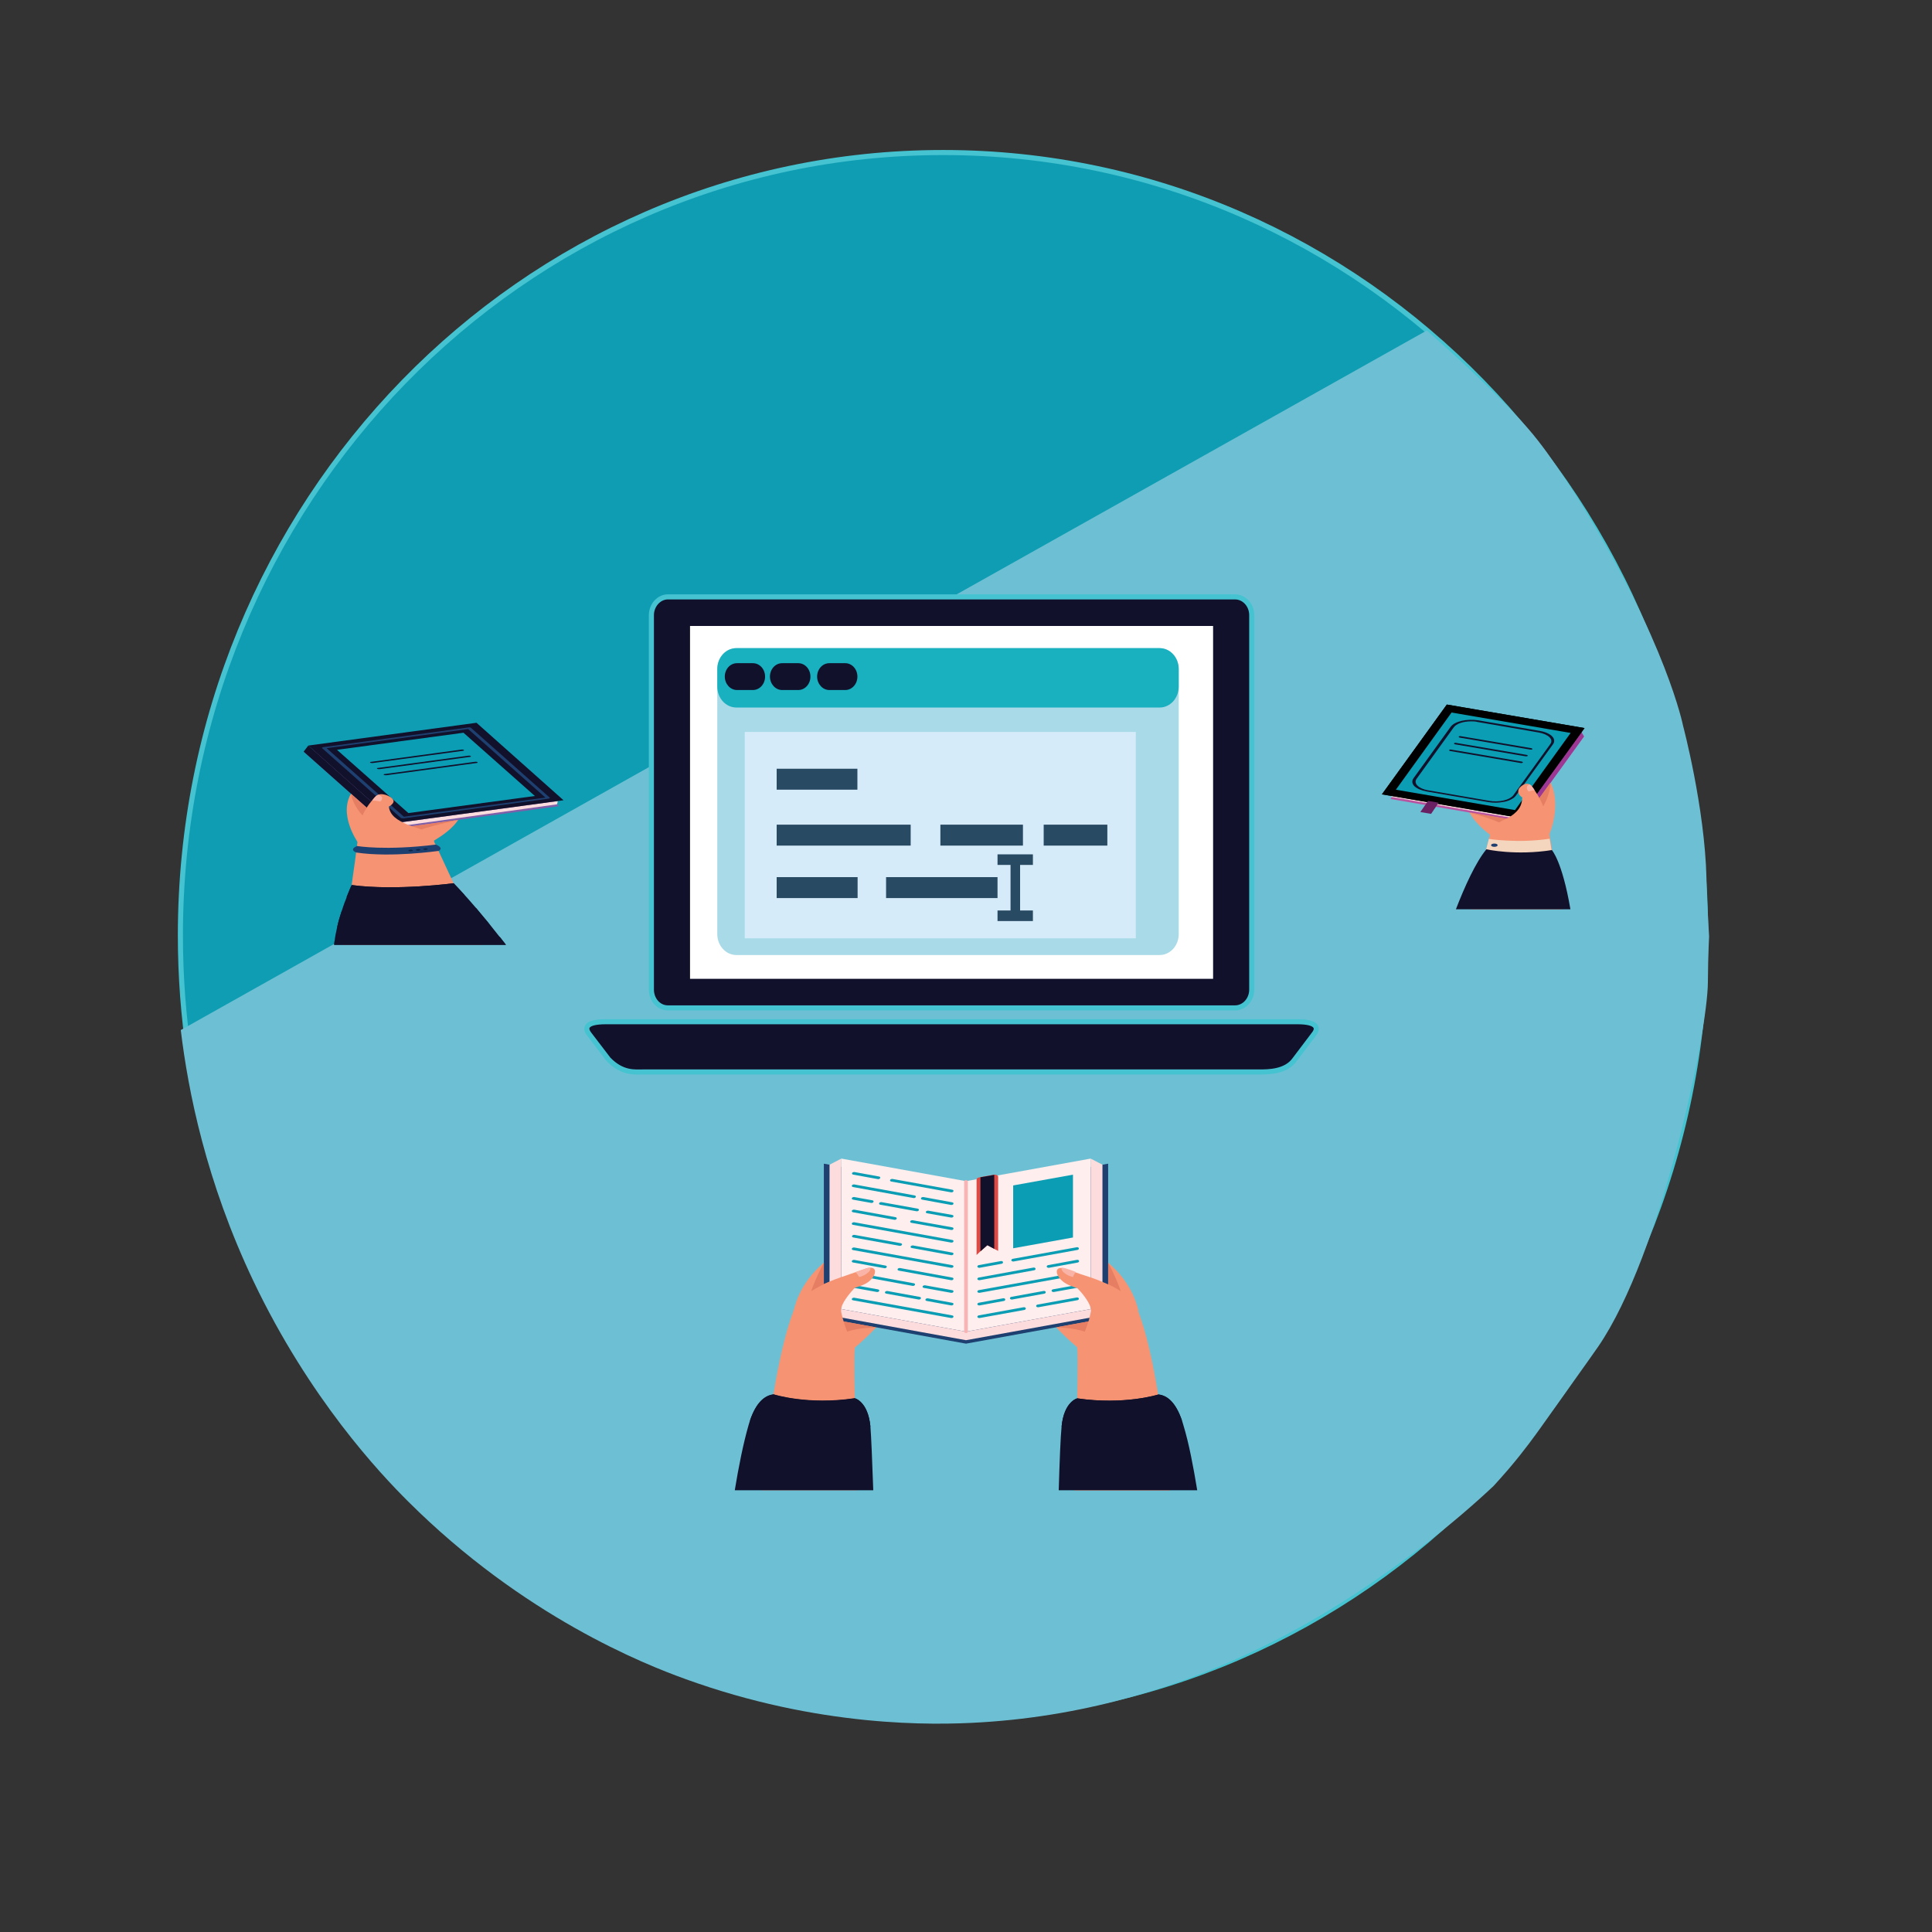 <?xml version="1.0" encoding="utf-8"?>
<!-- Generator: Adobe Illustrator 24.3.0, SVG Export Plug-In . SVG Version: 6.00 Build 0)  -->
<svg version="1.1" baseProfile="tiny" id="Layer_1" xmlns="http://www.w3.org/2000/svg" xmlns:xlink="http://www.w3.org/1999/xlink"
	 x="0px" y="0px" viewBox="0 0 95 95" overflow="visible" xml:space="preserve">
<rect x="0" y="0" width="95" height="95" fill="#333333" stroke="none"/>
<g>
	<path fill="#0F9DB3" stroke="#45C3D1" stroke-width="0.25" stroke-miterlimit="10" d="M83.87,46v0.12
		C83.8,67.33,67.04,84.5,46.37,84.5c-4.92,0-9.63-0.97-13.93-2.75C18.63,76.08,8.87,62.21,8.87,46c0-21.27,16.79-38.5,37.5-38.5
		C67.08,7.5,83.87,24.73,83.87,46z"/>
</g>
<path fill="#6DC0D4" d="M82.76,35.69c0,0,1.07,4.02,1.15,7.5c0,0.08,0.01,0.58,0.04,1.28c0.04,0.81,0.07,1.15,0.09,1.57
	c0,0-0.05,0.88-0.06,2.25c-0.01,2.52-2.29,13.4-5.39,17.92c-0.39,0.57-1.81,2.54-2.81,3.96c-0.26,0.36-0.8,1.13-1.62,2.09
	c-0.29,0.34-0.55,0.62-0.72,0.81c-0.83,0.78-2.08,1.89-3.7,3.11c-3.2,2.39-10.68,7.85-21.49,8.51c-2.39,0.15-7.99,0.25-14.55-2.13
	c-2-0.72-7.95-3.07-13.62-8.72c-1.39-1.38-4.86-5.06-7.62-10.85c-2.33-4.9-3.21-9.34-3.57-12.34c20.42-11.47,40.84-22.94,61.27-34.4
	c0.41,0.36,3.23,2.83,4.95,4.79c0.73,0.83,1.36,1.79,1.36,1.79s0.63,0.89,1.23,1.87C81.96,31.62,82.76,35.69,82.76,35.69z"/>
<g>
	<g>
		<path fill="#11112B" stroke="#45C3D1" stroke-width="0.25" stroke-miterlimit="10" d="M61.55,48.66c0,0.5-0.37,0.9-0.82,0.9H32.84
			c-0.45,0-0.81-0.4-0.81-0.9V30.25c0-0.49,0.37-0.9,0.81-0.9h27.89c0.45,0,0.82,0.4,0.82,0.9V48.66z"/>
	</g>
	<g>
		<rect x="33.93" y="30.78" fill="#FFFFFF" width="25.72" height="17.35"/>
	</g>
	<g>
		<path fill="#11112B" stroke="#45C3D1" stroke-width="0.25" stroke-miterlimit="10" d="M63.67,52.09c-0.43,0.62-1.3,0.62-1.75,0.62
			H31.67c-0.45,0-1.06,0.09-1.75-0.62l-0.94-1.23c-0.23-0.29-0.23-0.62,0.81-0.62h34c1.04,0,1.04,0.34,0.81,0.62L63.67,52.09z"/>
	</g>
	<g>
		<path fill="#A8DAE7" d="M57.96,45.93c0,0.57-0.42,1.03-0.94,1.03H36.21c-0.52,0-0.94-0.46-0.94-1.03V32.9
			c0-0.57,0.42-1.03,0.94-1.03h20.81c0.52,0,0.94,0.46,0.94,1.03V45.93z"/>
	</g>
	<g>
		<path fill="#19B0BF" d="M57.96,33.76c0,0.57-0.42,1.03-0.94,1.03H36.21c-0.52,0-0.94-0.46-0.94-1.03V32.9
			c0-0.57,0.42-1.03,0.94-1.03h20.81c0.52,0,0.94,0.46,0.94,1.03V33.76z"/>
	</g>
	<g>
		<path fill="#11112B" d="M37.62,33.27c0,0.37-0.27,0.66-0.6,0.66h-0.78c-0.33,0-0.6-0.3-0.6-0.66l0,0c0-0.37,0.27-0.66,0.6-0.66
			h0.78C37.35,32.61,37.62,32.9,37.62,33.27L37.62,33.27z"/>
	</g>
	<g>
		<path fill="#11112B" d="M39.85,33.27c0,0.37-0.27,0.66-0.6,0.66h-0.79c-0.33,0-0.6-0.3-0.6-0.66l0,0c0-0.37,0.27-0.66,0.6-0.66
			h0.79C39.58,32.61,39.85,32.9,39.85,33.27L39.85,33.27z"/>
	</g>
	<g>
		<path fill="#11112B" d="M42.16,33.27c0,0.37-0.27,0.66-0.6,0.66h-0.78c-0.33,0-0.6-0.3-0.6-0.66l0,0c0-0.37,0.27-0.66,0.6-0.66
			h0.78C41.89,32.61,42.16,32.9,42.16,33.27L42.16,33.27z"/>
	</g>
	<g>
		<rect x="36.62" y="35.99" fill="#D5EBF9" width="19.23" height="10.15"/>
	</g>
	<g>
		<g>
			<rect x="38.19" y="37.8" fill="#294A63" width="3.97" height="1.03"/>
		</g>
	</g>
	<g>
		<g>
			<rect x="38.19" y="40.55" fill="#294A63" width="6.59" height="1.03"/>
		</g>
	</g>
	<g>
		<g>
			<rect x="38.19" y="43.13" fill="#294A63" width="3.98" height="1.03"/>
		</g>
	</g>
	<g>
		<g>
			<rect x="43.57" y="43.13" fill="#294A63" width="5.48" height="1.03"/>
		</g>
	</g>
	<g>
		<g>
			<rect x="46.24" y="40.55" fill="#294A63" width="4.06" height="1.03"/>
		</g>
	</g>
	<g>
		<g>
			<rect x="51.32" y="40.55" fill="#294A63" width="3.13" height="1.03"/>
		</g>
	</g>
	<g>
		<g>
			<g>
				<rect x="49.05" y="42.01" fill="#294A63" width="1.74" height="0.52"/>
			</g>
		</g>
		<g>
			<g>
				<rect x="49.05" y="44.77" fill="#294A63" width="1.74" height="0.52"/>
			</g>
		</g>
		<g>
			<g>
				<rect x="49.69" y="42.27" fill="#294A63" width="0.47" height="2.75"/>
			</g>
		</g>
	</g>
</g>
<g id="_x31_">
	<g>
		<path fill="#F69372" d="M17.32,38.93l5.25,1.31c0,0-0.2,0.49-1.24,1.1l-3.75,0.06C17.58,41.39,16.59,40,17.32,38.93z"/>
	</g>
	<polygon fill="#7F5FA9" points="19.22,40.77 27.49,39.64 23.2,35.84 14.93,36.96 	"/>
	<polygon fill="#11112B" points="15.16,36.66 14.93,36.96 19.22,40.77 19.44,40.47 	"/>
	<path fill="#E57E62" d="M22.53,40.32c0,0-1.17,0.24-1.82,0.47l-0.73-0.13L22.53,40.32z"/>
	<polygon fill="#FCDCDC" points="19.44,40.47 27.43,39.39 27.39,39.55 19.46,40.65 	"/>
	<polygon fill="#11112B" points="19.44,40.47 27.71,39.35 23.43,35.54 15.16,36.66 	"/>
	<path fill="#1D4071" d="M19.8,40.24c-0.04,0-0.08-0.01-0.09-0.02l-3.87-3.43c-0.01-0.01-0.01-0.02,0-0.03
		c0.01-0.01,0.03-0.01,0.05-0.02l7.14-0.97c0.05-0.01,0.11,0,0.13,0.02l3.87,3.43c0.01,0.01,0.01,0.02,0,0.03
		c-0.01,0.01-0.03,0.01-0.05,0.02l-7.14,0.97C19.82,40.24,19.81,40.24,19.8,40.24z M16.06,36.79l3.8,3.37l6.96-0.94l-3.8-3.37
		L16.06,36.79z"/>
	<polygon fill="#0B9DB4" points="20.08,39.98 26.3,39.14 22.79,36.03 16.57,36.87 	"/>
	<g>
		<path fill="#F69372" d="M23.71,46.46h-6.85c0.12-0.83,0.28-1.87,0.43-2.94c0.12-0.82,0.2-1.42,0.29-2.13
			c0.05-0.62,0.12-1.22,0.45-1.68c0.08-0.12,0.17-0.24,0.27-0.36c0.09-0.09,0.13-0.19,0.28-0.27c0.29-0.11,0.69,0.12,0.74,0.23
			c0.1,0.11-0.04,0.27-0.2,0.35c0.06,0.44,0.39,0.66,0.94,0.9c0.28,0.1,0.44,0.13,0.65,0.23h0c0.82,0.43,0.52,0.48,0.71,0.74
			C22.02,42.82,23.11,45.16,23.71,46.46z"/>
	</g>
	<path fill="#F9B4A7" d="M18.59,39.09c0,0,0.2,0.03,0.2,0.15c0,0.12-0.1,0.17-0.1,0.17s-0.19-0.04-0.38-0.05
		C18.31,39.36,18.44,39.15,18.59,39.09z"/>
	<path fill="#E57E62" d="M18.04,39.72c0,0-0.13,0.16-0.21,0.38c0,0-0.48-0.49-0.57-1.07L18.04,39.72z"/>
	<path fill="#11112B" d="M24.88,46.46h-8.45c0.01-0.06,0.01-0.12,0.02-0.18c0.03-0.24,0.08-0.48,0.13-0.7c0,0,0,0,0,0
		c0.06-0.27,0.14-0.54,0.22-0.78c0.08-0.26,0.17-0.5,0.25-0.69c0.14-0.36,0.24-0.58,0.25-0.59c0,0,0,0,0,0c0,0,0,0,0,0
		c2.19,0.29,5.01-0.09,5.01-0.09c0.18,0.19,0.36,0.38,0.53,0.57c0.2,0.22,0.39,0.44,0.57,0.65c0.22,0.26,0.43,0.51,0.62,0.74
		c0,0,0,0,0,0c0.21,0.26,0.39,0.49,0.54,0.68C24.71,46.24,24.81,46.37,24.88,46.46z"/>
	<path fill="#11112B" d="M18.29,37.52c-0.04,0-0.08-0.01-0.09-0.02c-0.02-0.02,0.01-0.04,0.06-0.04l4.42-0.6
		c0.05-0.01,0.11,0,0.13,0.02c0.02,0.02-0.01,0.04-0.06,0.04l-4.42,0.6C18.31,37.52,18.3,37.52,18.29,37.52z"/>
	<path fill="#11112B" d="M18.63,37.82c-0.04,0-0.08-0.01-0.09-0.02c-0.02-0.02,0.01-0.04,0.06-0.04l4.42-0.6
		c0.05-0.01,0.11,0,0.13,0.02c0.02,0.02-0.01,0.04-0.06,0.04l-4.42,0.6C18.65,37.82,18.64,37.82,18.63,37.82z"/>
	<path fill="#11112B" d="M18.96,38.12c-0.04,0-0.08-0.01-0.09-0.02c-0.02-0.02,0.01-0.04,0.06-0.04l4.42-0.6
		c0.05-0.01,0.11,0,0.13,0.02c0.02,0.02-0.01,0.04-0.06,0.04L19,38.12C18.98,38.12,18.97,38.12,18.96,38.12z"/>
	<path fill="#1D4071" d="M17.56,41.6c0,0,1.38,0.24,3.87-0.07c0,0,0.42,0.15,0.14,0.31c0,0-2.33,0.34-4.05,0.08
		C17.52,41.92,17.13,41.78,17.56,41.6z"/>
	<path fill="#0C2544" d="M20.3,41.81c0.01,0.02-0.03,0.04-0.09,0.05c-0.06,0-0.12-0.01-0.13-0.03c-0.01-0.02,0.03-0.04,0.09-0.05
		C20.23,41.77,20.28,41.79,20.3,41.81z"/>
	<path fill="#0C2544" d="M20.67,41.78c0.01,0.02-0.03,0.04-0.09,0.05c-0.06,0-0.12-0.01-0.13-0.03s0.03-0.04,0.09-0.05
		C20.59,41.74,20.65,41.75,20.67,41.78z"/>
	<path fill="#0C2544" d="M21.03,41.74c0.01,0.02-0.03,0.04-0.09,0.05c-0.06,0-0.12-0.01-0.13-0.03c-0.01-0.02,0.03-0.04,0.09-0.05
		C20.96,41.71,21.02,41.72,21.03,41.74z"/>
	<path fill="#11112B" d="M22.84,44.01c-3.07,0.42-5.79,0.11-5.79,0.11c0,0,0-0.01-0.01-0.01c0.14-0.36,0.24-0.58,0.25-0.59
		c0,0,0,0,0,0c2.19,0.29,5.01-0.09,5.01-0.09C22.49,43.62,22.66,43.81,22.84,44.01C22.84,44.01,22.84,44.01,22.84,44.01z"/>
	<path fill="#11112B" d="M24.03,45.4C24.03,45.4,24.03,45.4,24.03,45.4c0,0-3.71,0.49-7.45,0.18c0,0,0,0,0,0
		c0.06-0.27,0.14-0.54,0.22-0.78c0,0,0,0,0,0s3.21,0.38,6.61-0.15c0,0,0,0,0,0C23.63,44.92,23.84,45.17,24.03,45.4z"/>
	<path fill="#11112B" d="M24.88,46.46h-8.45c0.01-0.06,0.01-0.12,0.02-0.18c0,0,0.16,0.01,0.44,0.02c1.03,0.05,3.72,0.13,6.69-0.13
		c0.33-0.03,0.66-0.06,1-0.1C24.71,46.24,24.81,46.37,24.88,46.46z"/>
</g>
<g id="_x36_">
	<g>
		<path fill="#F69372" d="M54.49,62.09L51,64.16c0,0,0.73,1.04,1.96,2.08l3.02-1.79C55.97,64.45,55.77,63.16,54.49,62.09z"/>
	</g>
	<g>
		<path fill="#F69372" d="M40.51,62.09l3.5,2.08c0,0-0.73,1.04-1.96,2.08l-3.02-1.79C39.03,64.45,39.23,63.16,40.51,62.09z"/>
	</g>
	<polygon fill="#1D4071" points="54.49,64.8 47.5,66.07 47.5,58.49 54.49,57.22 	"/>
	<polygon fill="#1D4071" points="47.5,66.07 40.51,64.8 40.51,57.22 47.5,58.49 	"/>
	<polygon fill="#FEEEEE" points="53.63,64.37 47.5,65.48 47.5,58.08 53.63,56.97 	"/>
	<polygon fill="#0B9DB4" points="52.76,60.85 49.82,61.38 49.82,58.29 52.76,57.76 	"/>
	<path fill="#DD4A44" d="M49.08,57.86v3.65l-0.19-0.1l-0.34-0.18l-0.34,0.3l-0.19,0.18V58c0-0.05,0.05-0.09,0.11-0.1l0.08-0.02
		l0.67-0.12l0.01,0C48.99,57.75,49.08,57.8,49.08,57.86z"/>
	<polygon fill="#11112B" points="48.89,57.77 48.89,61.41 48.55,61.23 48.21,61.53 48.21,57.89 	"/>
	<polygon fill="#FCDCDC" points="53.63,64.37 54.21,64.68 54.21,57.27 53.63,56.97 	"/>
	<polygon fill="#FCDCDC" points="47.5,65.9 54.21,64.68 53.63,64.37 47.5,65.48 	"/>
	<polygon fill="#FEEEEE" points="47.5,65.48 41.37,64.37 41.37,56.97 47.5,58.08 	"/>
	<polygon fill="#FCDCDC" points="41.37,64.37 40.79,64.68 40.79,57.27 41.37,56.97 	"/>
	<g>
		<path fill="#0B9DB4" d="M46.79,58.63c-0.01,0-0.02,0-0.02,0l-2.94-0.53c-0.05-0.01-0.08-0.04-0.06-0.08
			c0.01-0.03,0.06-0.05,0.11-0.05l2.94,0.53c0.05,0.01,0.08,0.04,0.06,0.08C46.87,58.61,46.83,58.63,46.79,58.63z"/>
		<path fill="#0B9DB4" d="M43.19,57.98c-0.01,0-0.02,0-0.02,0l-1.21-0.22c-0.05-0.01-0.08-0.04-0.06-0.08
			c0.01-0.03,0.06-0.05,0.11-0.05l1.21,0.22c0.05,0.01,0.08,0.04,0.06,0.08C43.26,57.96,43.23,57.98,43.19,57.98z"/>
		<path fill="#0B9DB4" d="M46.79,59.25c-0.01,0-0.02,0-0.02,0l-1.42-0.26c-0.05-0.01-0.08-0.04-0.06-0.08
			c0.01-0.03,0.06-0.05,0.11-0.05l1.42,0.26c0.05,0.01,0.08,0.04,0.06,0.08C46.87,59.23,46.83,59.25,46.79,59.25z"/>
		<path fill="#0B9DB4" d="M44.94,58.91c-0.01,0-0.02,0-0.02,0l-2.97-0.54c-0.05-0.01-0.08-0.04-0.06-0.08
			c0.01-0.03,0.06-0.05,0.11-0.05l2.97,0.54c0.05,0.01,0.08,0.04,0.06,0.08C45.02,58.89,44.98,58.91,44.94,58.91z"/>
		<path fill="#0B9DB4" d="M46.79,59.87c-0.01,0-0.02,0-0.02,0l-1.18-0.21c-0.05-0.01-0.08-0.04-0.06-0.08
			c0.01-0.03,0.06-0.05,0.11-0.05l1.18,0.21c0.05,0.01,0.08,0.04,0.06,0.08C46.87,59.85,46.83,59.87,46.79,59.87z"/>
		<path fill="#0B9DB4" d="M45.09,59.56c-0.01,0-0.02,0-0.02,0l-1.78-0.32c-0.05-0.01-0.08-0.04-0.06-0.08
			c0.01-0.03,0.06-0.05,0.11-0.05l1.78,0.32c0.05,0.01,0.08,0.04,0.06,0.08C45.17,59.54,45.13,59.56,45.09,59.56z"/>
		<path fill="#0B9DB4" d="M42.86,59.15c-0.01,0-0.02,0-0.02,0l-0.89-0.16c-0.05-0.01-0.08-0.04-0.06-0.08
			c0.01-0.03,0.06-0.05,0.11-0.05l0.89,0.16c0.05,0.01,0.08,0.04,0.06,0.08C42.94,59.13,42.9,59.15,42.86,59.15z"/>
		<path fill="#0B9DB4" d="M46.79,60.48c-0.01,0-0.02,0-0.02,0l-1.95-0.35c-0.05-0.01-0.08-0.04-0.06-0.08
			c0.01-0.03,0.06-0.05,0.11-0.05l1.95,0.35c0.05,0.01,0.08,0.04,0.06,0.08C46.87,60.47,46.83,60.48,46.79,60.48z"/>
		<path fill="#0B9DB4" d="M44,59.98c-0.01,0-0.02,0-0.02,0l-2.03-0.37c-0.05-0.01-0.08-0.04-0.06-0.08
			c0.01-0.03,0.06-0.05,0.11-0.05l2.03,0.37c0.05,0.01,0.08,0.04,0.06,0.08C44.08,59.96,44.04,59.98,44,59.98z"/>
		<path fill="#0B9DB4" d="M46.79,61.1c-0.01,0-0.02,0-0.02,0l-4.82-0.87c-0.05-0.01-0.08-0.04-0.06-0.08
			c0.01-0.03,0.06-0.05,0.11-0.05l4.82,0.87c0.05,0.01,0.08,0.04,0.06,0.08C46.87,61.08,46.83,61.1,46.79,61.1z"/>
		<path fill="#0B9DB4" d="M46.79,61.72c-0.01,0-0.02,0-0.02,0l-1.93-0.35c-0.05-0.01-0.08-0.04-0.06-0.08
			c0.01-0.03,0.06-0.05,0.11-0.05l1.93,0.35c0.05,0.01,0.08,0.04,0.06,0.08C46.87,61.7,46.83,61.72,46.79,61.72z"/>
		<path fill="#0B9DB4" d="M44.26,61.26c-0.01,0-0.02,0-0.02,0l-2.28-0.41c-0.05-0.01-0.08-0.04-0.06-0.08
			c0.01-0.03,0.06-0.05,0.11-0.05l2.28,0.41c0.05,0.01,0.08,0.04,0.06,0.08C44.33,61.24,44.3,61.26,44.26,61.26z"/>
		<path fill="#0B9DB4" d="M46.79,62.34c-0.01,0-0.02,0-0.02,0l-4.82-0.87c-0.05-0.01-0.08-0.04-0.06-0.08
			c0.01-0.03,0.06-0.05,0.11-0.05l4.82,0.87c0.05,0.01,0.08,0.04,0.06,0.08C46.87,62.32,46.83,62.34,46.79,62.34z"/>
		<path fill="#0B9DB4" d="M46.79,62.95c-0.01,0-0.02,0-0.02,0l-2.57-0.47c-0.05-0.01-0.08-0.04-0.06-0.08
			c0.01-0.03,0.06-0.05,0.11-0.05l2.57,0.47c0.05,0.01,0.08,0.04,0.06,0.08C46.87,62.93,46.83,62.95,46.79,62.95z"/>
		<path fill="#0B9DB4" d="M43.51,62.36c-0.01,0-0.02,0-0.02,0l-1.54-0.28c-0.05-0.01-0.08-0.04-0.06-0.08
			c0.01-0.03,0.06-0.05,0.11-0.05l1.54,0.28c0.05,0.01,0.08,0.04,0.06,0.08C43.59,62.34,43.55,62.36,43.51,62.36z"/>
		<path fill="#0B9DB4" d="M46.79,63.57c-0.01,0-0.02,0-0.02,0l-1.34-0.24c-0.05-0.01-0.08-0.04-0.06-0.08
			c0.01-0.03,0.06-0.05,0.11-0.05l1.34,0.24c0.05,0.01,0.08,0.04,0.06,0.08C46.87,63.55,46.83,63.57,46.79,63.57z"/>
		<path fill="#0B9DB4" d="M44.9,63.23c-0.01,0-0.02,0-0.02,0l-2.79-0.51c-0.05-0.01-0.08-0.04-0.06-0.08
			c0.01-0.03,0.06-0.05,0.11-0.05l2.79,0.51c0.05,0.01,0.08,0.04,0.06,0.08C44.97,63.21,44.94,63.23,44.9,63.23z"/>
		<path fill="#0B9DB4" d="M46.79,64.19c-0.01,0-0.02,0-0.02,0l-1.2-0.22c-0.05-0.01-0.08-0.04-0.06-0.08
			c0.01-0.03,0.06-0.05,0.11-0.05l1.2,0.22c0.05,0.01,0.08,0.04,0.06,0.08C46.87,64.17,46.83,64.19,46.79,64.19z"/>
		<path fill="#0B9DB4" d="M45.19,63.9c-0.01,0-0.02,0-0.02,0l-1.59-0.29c-0.05-0.01-0.08-0.04-0.06-0.08
			c0.01-0.03,0.06-0.05,0.11-0.05l1.59,0.29c0.05,0.01,0.08,0.04,0.06,0.08C45.27,63.88,45.23,63.9,45.19,63.9z"/>
		<path fill="#0B9DB4" d="M43.14,63.53c-0.01,0-0.02,0-0.02,0l-1.17-0.21c-0.05-0.01-0.08-0.04-0.06-0.08
			c0.01-0.03,0.06-0.05,0.11-0.05l1.17,0.21c0.05,0.01,0.08,0.04,0.06,0.08C43.22,63.51,43.18,63.53,43.14,63.53z"/>
		<path fill="#0B9DB4" d="M46.79,64.81c-0.01,0-0.02,0-0.02,0l-4.82-0.87c-0.05-0.01-0.08-0.04-0.06-0.08
			c0.01-0.03,0.06-0.05,0.11-0.05l4.82,0.87c0.05,0.01,0.08,0.04,0.06,0.08C46.87,64.79,46.83,64.81,46.79,64.81z"/>
	</g>
	<g>
		<path fill="#0B9DB4" d="M48.15,62.34c-0.04,0-0.08-0.02-0.09-0.05c-0.01-0.03,0.02-0.07,0.06-0.08l1.09-0.2
			c0.05-0.01,0.1,0.01,0.11,0.05c0.01,0.03-0.02,0.07-0.06,0.08l-1.09,0.2C48.17,62.34,48.16,62.34,48.15,62.34z"/>
		<path fill="#0B9DB4" d="M49.82,62.03c-0.04,0-0.08-0.02-0.09-0.05c-0.01-0.03,0.02-0.07,0.06-0.08l3.15-0.57
			c0.05-0.01,0.1,0.01,0.11,0.05c0.01,0.03-0.02,0.07-0.06,0.08l-3.15,0.57C49.84,62.03,49.83,62.03,49.82,62.03z"/>
		<path fill="#0B9DB4" d="M48.15,62.95c-0.04,0-0.08-0.02-0.09-0.05c-0.01-0.03,0.02-0.07,0.06-0.08l2.69-0.49
			c0.05-0.01,0.1,0.01,0.11,0.05c0.01,0.03-0.02,0.07-0.06,0.08l-2.69,0.49C48.17,62.95,48.16,62.95,48.15,62.95z"/>
		<path fill="#0B9DB4" d="M51.56,62.34c-0.04,0-0.08-0.02-0.09-0.05c-0.01-0.03,0.02-0.07,0.06-0.08l1.42-0.26
			c0.05-0.01,0.1,0.01,0.11,0.05c0.01,0.03-0.02,0.07-0.06,0.08l-1.42,0.26C51.57,62.34,51.56,62.34,51.56,62.34z"/>
		<path fill="#0B9DB4" d="M48.15,63.57c-0.04,0-0.08-0.02-0.09-0.05c-0.01-0.03,0.02-0.07,0.06-0.08l4.71-0.85
			c0.05-0.01,0.1,0.01,0.11,0.05c0.01,0.03-0.02,0.07-0.06,0.08l-4.71,0.85C48.17,63.57,48.16,63.57,48.15,63.57z"/>
		<path fill="#0B9DB4" d="M48.15,64.19c-0.04,0-0.08-0.02-0.09-0.05c-0.01-0.03,0.02-0.07,0.06-0.08l1.2-0.22
			c0.05-0.01,0.1,0.01,0.11,0.05c0.01,0.03-0.02,0.07-0.06,0.08l-1.2,0.22C48.17,64.19,48.16,64.19,48.15,64.19z"/>
		<path fill="#0B9DB4" d="M49.75,63.9c-0.04,0-0.08-0.02-0.09-0.05c-0.01-0.03,0.02-0.07,0.06-0.08l1.59-0.29
			c0.05-0.01,0.1,0.01,0.11,0.05c0.01,0.03-0.02,0.07-0.06,0.08l-1.59,0.29C49.77,63.9,49.76,63.9,49.75,63.9z"/>
		<path fill="#0B9DB4" d="M51.8,63.53c-0.04,0-0.08-0.02-0.09-0.05c-0.01-0.03,0.02-0.07,0.06-0.08l1.17-0.21
			c0.05-0.01,0.1,0.01,0.11,0.05c0.01,0.03-0.02,0.07-0.06,0.08l-1.17,0.21C51.82,63.53,51.81,63.53,51.8,63.53z"/>
		<path fill="#0B9DB4" d="M48.15,64.81c-0.04,0-0.08-0.02-0.09-0.05c-0.01-0.03,0.02-0.07,0.06-0.08l2.21-0.4
			c0.05-0.01,0.1,0.01,0.11,0.05c0.01,0.03-0.02,0.07-0.06,0.08l-2.21,0.4C48.17,64.81,48.16,64.81,48.15,64.81z"/>
		<path fill="#0B9DB4" d="M51.04,64.28c-0.04,0-0.08-0.02-0.09-0.05c-0.01-0.03,0.02-0.07,0.06-0.08l1.93-0.35
			c0.05-0.01,0.1,0.01,0.11,0.05c0.01,0.03-0.02,0.07-0.06,0.08l-1.93,0.35C51.05,64.28,51.04,64.28,51.04,64.28z"/>
	</g>
	<polygon fill="#FCDCDC" points="47.5,65.9 40.79,64.68 41.37,64.37 47.5,65.48 	"/>
	<g>
		<g>
			<path fill="#F69372" d="M42.92,62.81c-0.08,0.11-0.19,0.22-0.34,0.3c-0.06,0.03-0.13,0.07-0.19,0.09
				c-0.08,0.03-0.15,0.06-0.22,0.08c-0.08,0.03-0.14,0.05-0.14,0.05s-0.02,0.02-0.05,0.05c-0.13,0.14-0.52,0.58-0.61,0.92
				c-0.01,0.03-0.01,0.05-0.01,0.08c0,0.04,0,0.08,0,0.11c0.02,0.1,0.04,0.21,0.07,0.3c0.02,0.06,0.03,0.12,0.05,0.18
				c0.05,0.18,0.12,0.35,0.18,0.5c0,0,0,0,0,0c0.19,0.45,0.38,0.75,0.39,0.76c0,0,0,0,0,0C42,66.26,42,67.3,42.03,68.76
				c0.01,0.48,0.02,1,0.03,1.54c0.02,0.96,0.05,1.99,0.08,2.98h-4.69c0.09-1.01,0.21-2.09,0.35-3.16c0.07-0.52,0.15-1.05,0.23-1.55
				c0.26-1.59,0.59-3.06,0.99-4.12c0.16-0.41,0.46-0.72,0.86-0.98c0.19-0.12,0.39-0.23,0.62-0.33c0.09-0.04,0.19-0.08,0.28-0.12
				c0.19-0.08,0.38-0.15,0.58-0.22c0.07-0.02,0.14-0.05,0.21-0.07c0.16-0.06,0.32-0.11,0.49-0.17c0,0,0,0,0,0
				c0.17-0.06,0.34-0.12,0.51-0.18c0.03-0.01,0.06-0.02,0.09-0.03c0,0,0.01,0,0.01,0c0.03-0.01,0.06-0.01,0.08-0.01
				c0,0,0.01,0,0.01,0C43.07,62.31,43.09,62.56,42.92,62.81z"/>
		</g>
		<path fill="#F9B4A7" d="M42.79,62.33c0,0,0.07,0.13-0.16,0.29s-0.39,0.17-0.39,0.17s-0.07-0.14-0.17-0.24
			C42.07,62.56,42.57,62.35,42.79,62.33z"/>
	</g>
	<path fill="#E57E62" d="M43.07,65.27c0,0-0.86,0.01-1.41,0.21c0,0-0.09-0.22-0.18-0.5L43.07,65.27z"/>
	<path fill="#E57E62" d="M40.51,62.09c0,0-0.41,0.77-0.62,1.4c0,0,0.28-0.19,0.62-0.34V62.09z"/>
	<path fill="#11112B" d="M42.94,73.28h-6.81c0.19-1.16,0.42-2.31,0.68-3.21c0.02-0.08,0.05-0.15,0.07-0.23
		c0.29-0.85,0.7-1.23,1.16-1.28c0,0,1.67,0.54,3.99,0.19c0,0,0.65,0.15,0.77,1.39C42.84,70.62,42.89,71.88,42.94,73.28z"/>
	<g>
		<g>
			<path fill="#F69372" d="M52.97,68.76c0.03-1.46,0.03-2.5-0.02-2.52c0,0,0,0,0,0c0-0.01,0.2-0.3,0.39-0.76c0,0,0,0,0,0
				c0.06-0.15,0.13-0.32,0.18-0.5c0.02-0.06,0.04-0.12,0.05-0.18c0.03-0.1,0.05-0.2,0.07-0.3c0.01-0.04,0.01-0.07,0-0.11
				c0-0.02-0.01-0.05-0.01-0.08c-0.09-0.34-0.47-0.78-0.61-0.92c-0.03-0.03-0.05-0.05-0.05-0.05s-0.07-0.02-0.16-0.05
				c-0.06-0.02-0.13-0.05-0.2-0.08c-0.07-0.03-0.14-0.06-0.19-0.09c-0.15-0.09-0.27-0.2-0.35-0.31c-0.17-0.24-0.15-0.48,0.14-0.46
				c0.03,0,0.06,0.01,0.09,0.02c0,0,0.01,0,0.01,0c0.03,0.01,0.06,0.02,0.1,0.03c0.16,0.06,0.33,0.11,0.49,0.17c0,0,0,0,0,0
				c0.17,0.06,0.34,0.12,0.51,0.17c0.07,0.02,0.14,0.05,0.21,0.07c0.2,0.07,0.4,0.14,0.58,0.22c0.1,0.04,0.19,0.08,0.28,0.12
				c0.22,0.1,0.43,0.21,0.62,0.33c0.4,0.26,0.71,0.57,0.86,0.98c0.41,1.06,0.73,2.53,0.99,4.12c0.08,0.51,0.16,1.04,0.23,1.56
				c0.14,1.07,0.26,2.14,0.35,3.15h-4.69c0.03-1,0.06-2.03,0.08-2.99C52.95,69.74,52.96,69.23,52.97,68.76z"/>
		</g>
		<path fill="#F9B4A7" d="M52.21,62.33c0,0-0.07,0.13,0.16,0.29c0.23,0.16,0.39,0.17,0.39,0.17s0.05-0.15,0.15-0.24
			C52.91,62.55,52.43,62.35,52.21,62.33z"/>
	</g>
	<path fill="#E57E62" d="M51.93,65.27c0,0,0.86,0.01,1.41,0.21c0,0,0.09-0.22,0.18-0.5L51.93,65.27z"/>
	<path fill="#E57E62" d="M54.49,62.09c0,0,0.41,0.77,0.62,1.4c0,0-0.28-0.19-0.62-0.34V62.09z"/>
	<path fill="#11112B" d="M58.87,73.28h-6.81c0.04-1.4,0.09-2.66,0.14-3.13c0.12-1.24,0.77-1.39,0.77-1.39
		c2.33,0.34,3.99-0.19,3.99-0.19c0.46,0.05,0.86,0.43,1.16,1.28c0.02,0.07,0.05,0.15,0.07,0.23C58.46,70.96,58.68,72.12,58.87,73.28
		z"/>
	<path fill="#F8B3B4" d="M47.5,65.55c-0.05,0-0.09-0.03-0.09-0.06v-7.4c0-0.04,0.04-0.06,0.09-0.06c0.05,0,0.09,0.03,0.09,0.06v7.4
		C47.59,65.52,47.55,65.55,47.5,65.55z"/>
	<path fill="#11112B" d="M42.8,70.15c-3.16,0.77-5.92-0.3-5.92-0.3c0.29-0.85,0.7-1.23,1.16-1.28c0,0,1.67,0.54,3.99,0.19
		C42.03,68.76,42.68,68.91,42.8,70.15z"/>
	<path fill="#11112B" d="M58.12,69.85c-2.86,1.05-5.92,0.3-5.92,0.3c0.12-1.24,0.77-1.39,0.77-1.39c2.33,0.34,3.99-0.19,3.99-0.19
		C57.42,68.61,57.83,68.99,58.12,69.85z"/>
</g>
<g id="_x32_">
	<g>
		<path fill="#F69372" d="M76.19,38.38l-3.97,1.49c0,0,0.19,0.53,1.04,1.17l2.91,0.01C76.18,41.06,76.84,39.53,76.19,38.38z"/>
	</g>
	<polygon fill="#B955A0" points="74.86,40.4 68.37,39.29 71.4,35.1 77.89,36.21 	"/>
	<polygon fill="#9C3794" points="77.7,35.89 77.89,36.21 74.86,40.4 74.66,40.08 	"/>
	<path fill="#E57E62" d="M72.26,39.95c0,0,0.93,0.25,1.45,0.49l0.56-0.15L72.26,39.95z"/>
	<polygon fill="#FCDCDC" points="74.66,40.08 68.39,39.01 68.44,39.19 74.66,40.27 	"/>
	<g>
		<polygon fill="#0B9DB4" stroke="#000000" stroke-width="0.25" stroke-miterlimit="10" points="74.66,40.08 68.17,38.97 
			71.2,34.78 77.7,35.89 		"/>
		<path fill="#0B9DB4" stroke="#000000" stroke-width="0.25" stroke-miterlimit="10" d="M71.32,34.9l6.13,1.05l-2.9,4.02l-6.13-1.05
			L71.32,34.9L71.32,34.9z M71.2,34.78l-3.03,4.19l6.49,1.11l3.03-4.19L71.2,34.78L71.2,34.78z"/>
	</g>
	<polygon fill="#6A2164" points="70.37,40.02 69.84,39.93 70.22,39.38 70.74,39.47 	"/>
	<path fill="#11112B" d="M73.53,39.47c-0.12,0-0.24-0.01-0.35-0.03l-3.02-0.52c-0.27-0.05-0.48-0.14-0.61-0.26
		c-0.12-0.12-0.14-0.27-0.04-0.4l1.82-2.52c0.19-0.27,0.8-0.41,1.36-0.32l3.02,0.52c0.55,0.09,0.85,0.39,0.65,0.66l-1.82,2.52
		c-0.09,0.13-0.29,0.24-0.54,0.3C73.85,39.45,73.69,39.47,73.53,39.47z M72.34,35.47c-0.38,0-0.73,0.11-0.86,0.3l-1.82,2.52
		c-0.08,0.11-0.07,0.23,0.04,0.34c0.11,0.11,0.29,0.19,0.52,0.23l3.02,0.52c0.23,0.04,0.48,0.03,0.7-0.02
		c0.22-0.05,0.38-0.14,0.47-0.25l1.82-2.52c0.17-0.23-0.08-0.48-0.56-0.57l-3.02-0.52C72.54,35.47,72.44,35.47,72.34,35.47z"/>
	<g>
		<path fill="#F69372" d="M76.8,44.71h-4.48c0.09-0.36,0.82-3.18,0.89-3.46c0,0,0,0,0,0c0.13-0.27-0.11-0.33,0.49-0.8
			c0.15-0.11,0.28-0.14,0.49-0.25c0.41-0.26,0.65-0.51,0.66-0.99c-0.21-0.12-0.28-0.36-0.06-0.54c0.4-0.32,0.55,0.02,0.67,0.19
			c0.18,0.26,0.32,0.52,0.43,0.79C76.32,41.29,76.43,42.91,76.8,44.71z"/>
	</g>
	<path fill="#F9B4A7" d="M75.22,38.57c0,0-0.15,0.03-0.14,0.17c0.01,0.13,0.09,0.18,0.09,0.18s0.14-0.05,0.29-0.06
		C75.46,38.86,75.34,38.64,75.22,38.57z"/>
	<path fill="#E57E62" d="M75.69,39.24c0,0,0.11,0.17,0.19,0.41c0,0,0.34-0.54,0.36-1.17L75.69,39.24z"/>
	<path fill="#11112B" d="M75.28,36.86c-0.01,0-0.02,0-0.03,0l-3.47-0.59c-0.04-0.01-0.06-0.03-0.05-0.05
		c0.01-0.02,0.06-0.03,0.1-0.02l3.47,0.59c0.04,0.01,0.06,0.03,0.05,0.05C75.35,36.85,75.32,36.86,75.28,36.86z"/>
	<path fill="#11112B" d="M75.05,37.19c-0.01,0-0.02,0-0.03,0l-3.47-0.59c-0.04-0.01-0.06-0.03-0.05-0.05
		c0.01-0.02,0.06-0.03,0.1-0.02l3.47,0.59c0.04,0.01,0.06,0.03,0.05,0.05C75.11,37.18,75.08,37.19,75.05,37.19z"/>
	<path fill="#11112B" d="M74.81,37.52c-0.01,0-0.02,0-0.03,0l-3.47-0.59c-0.04-0.01-0.06-0.03-0.05-0.05
		c0.01-0.02,0.06-0.03,0.1-0.02l3.47,0.59c0.04,0.01,0.06,0.03,0.05,0.05C74.87,37.51,74.84,37.52,74.81,37.52z"/>
	<path fill="#F4D5BE" d="M73.08,41.76l0.13-0.51c0,0,1.43,0.23,2.99-0.01l0.09,0.56C76.3,41.8,74.89,42.22,73.08,41.76z"/>
	<path fill="#11112B" d="M77.22,44.71h-5.63c0.42-1.09,0.97-2.31,1.5-2.95c0,0,0,0,0,0c0.03,0.01,1.43,0.32,3.22,0.04
		C76.3,41.8,76.81,42.31,77.22,44.71z"/>
	<ellipse fill="#1D4071" cx="73.48" cy="41.56" rx="0.16" ry="0.08"/>
</g>
<path fill="#6DC0D4" d="M79.92,28.04c-0.2-0.17-0.4-0.34-0.6-0.51"/>
</svg>

